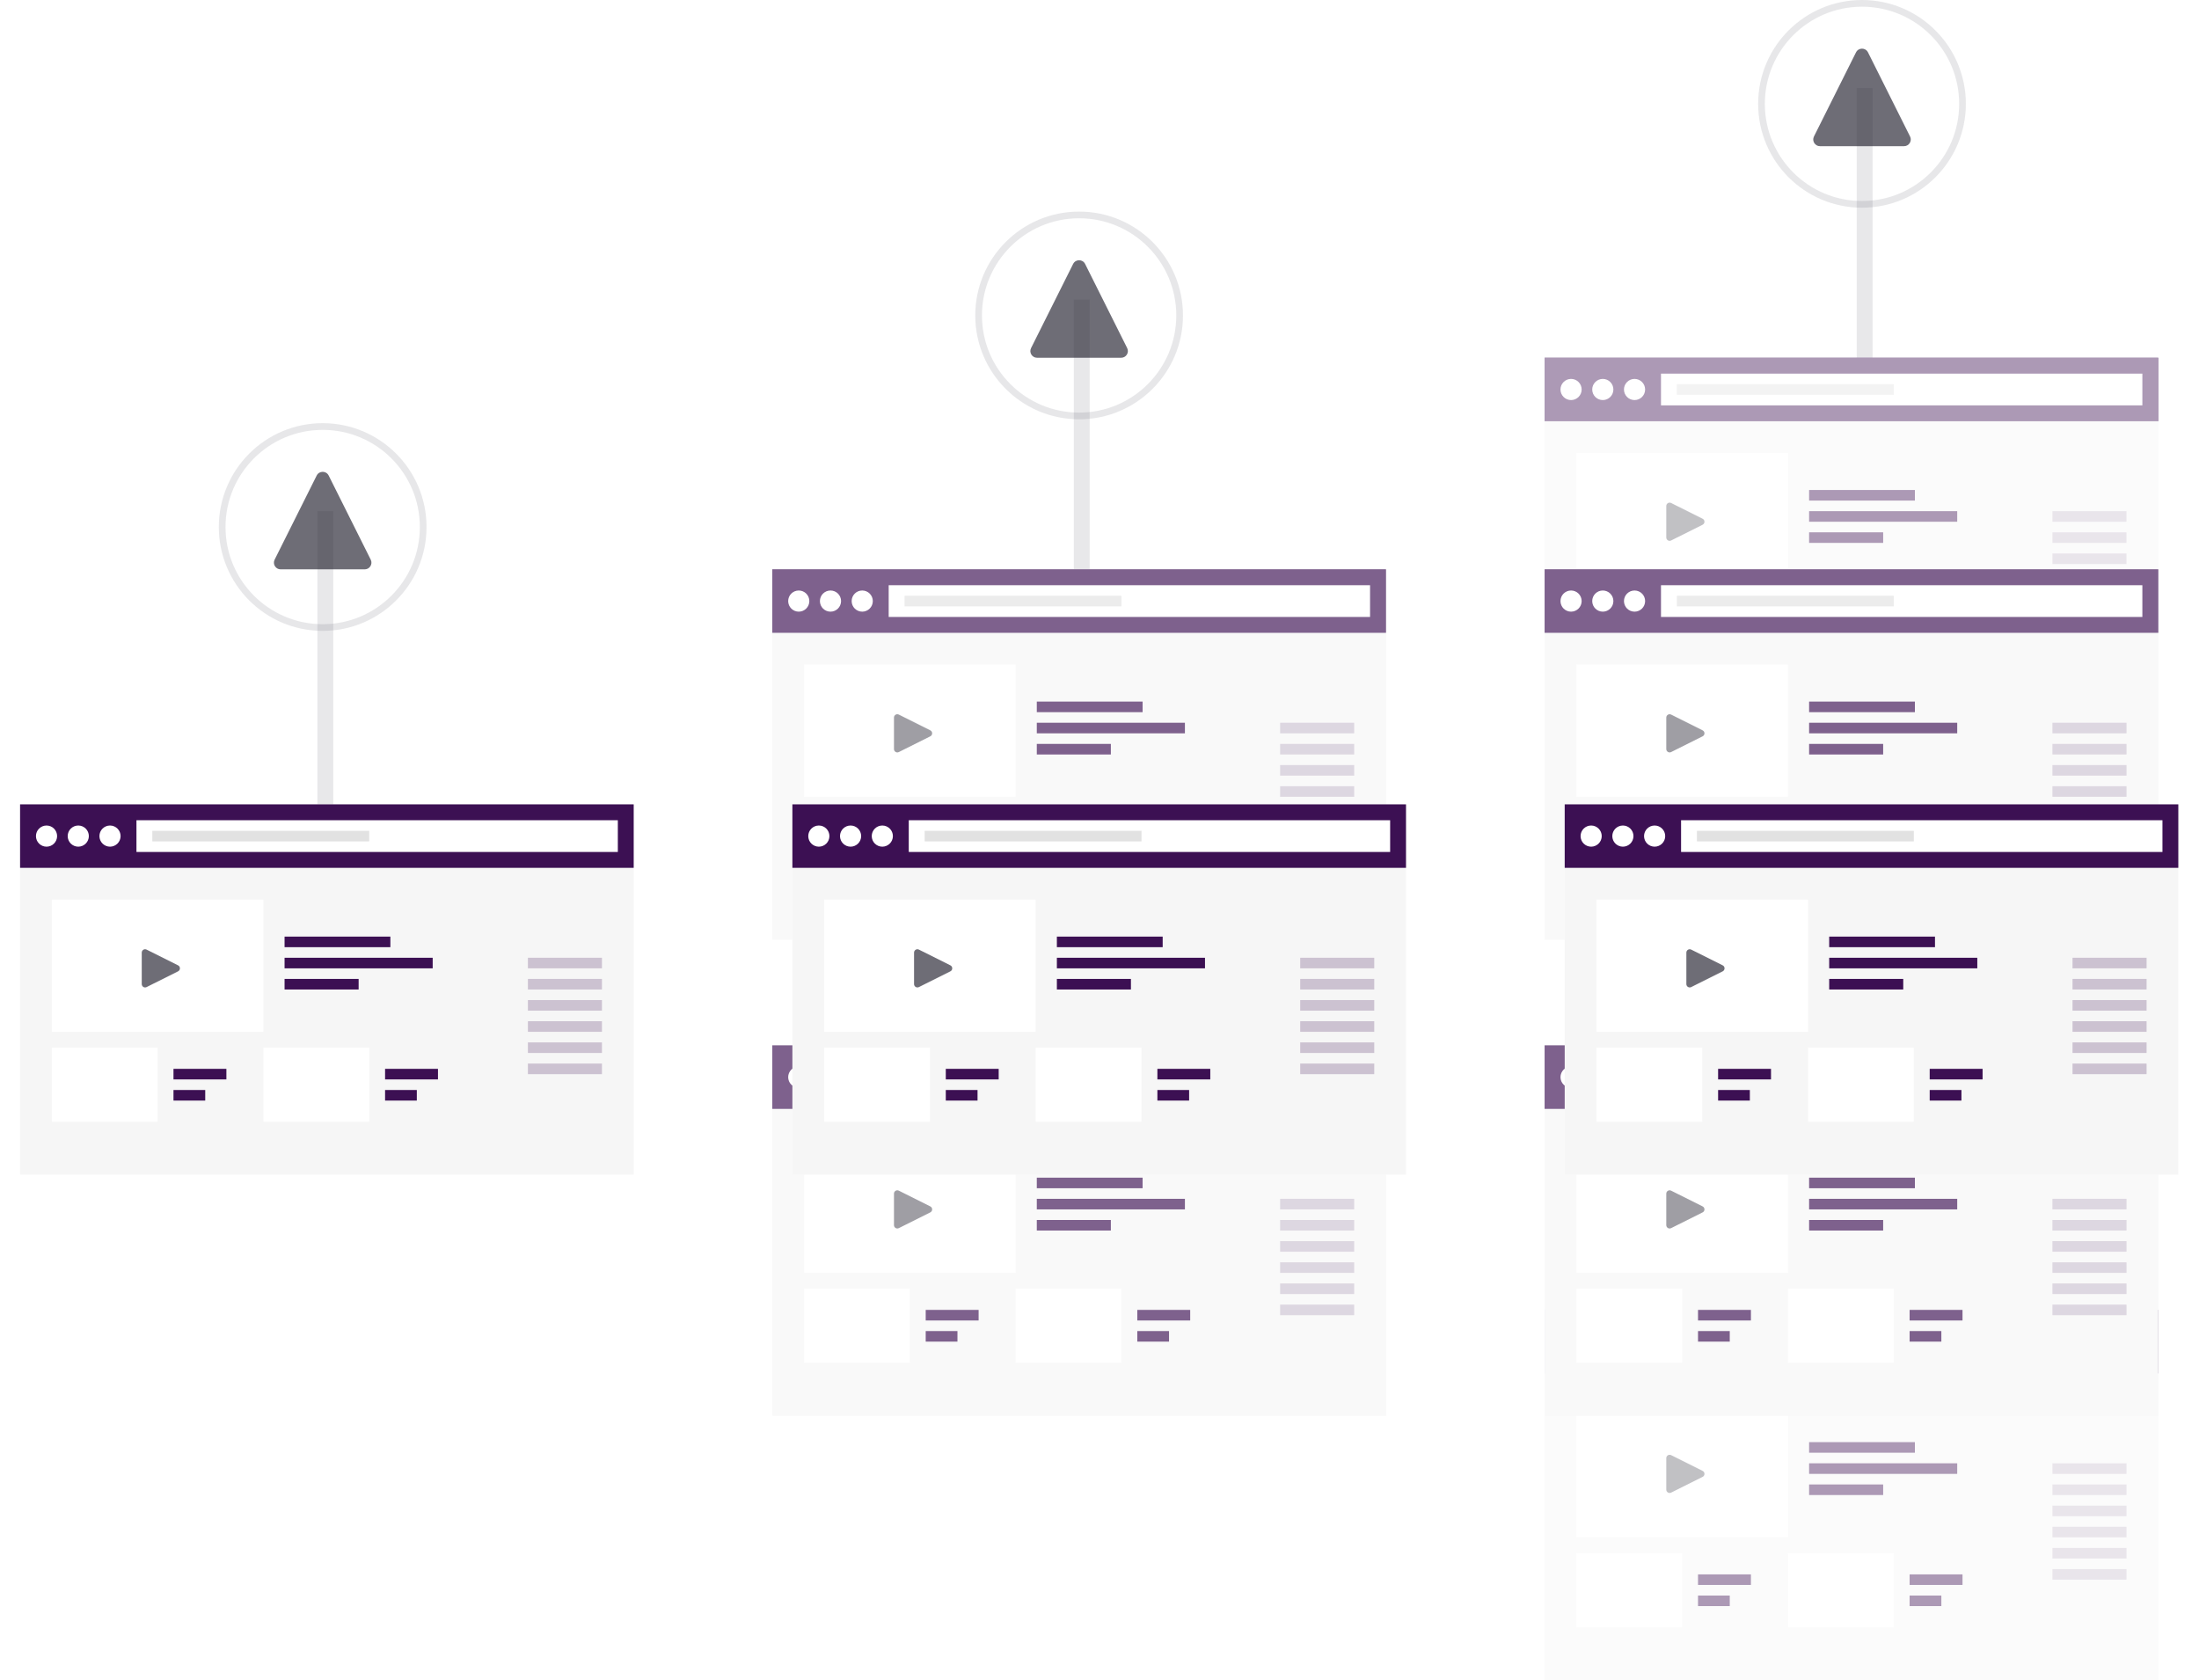 <svg width="657" height="502" viewBox="0 0 657 502" fill="none" xmlns="http://www.w3.org/2000/svg">
<rect opacity="0.157" x="94.827" y="152.722" width="4.741" height="159.625" fill="#1D1C29" fill-opacity="0.64"/>
<circle opacity="0.16" cx="96.407" cy="157.464" r="30.028" stroke="#1D1C29" stroke-opacity="0.64" stroke-width="2"/>
<path fill-rule="evenodd" clip-rule="evenodd" d="M94.618 142.076C95.355 140.602 97.459 140.602 98.196 142.076L110.764 167.213C111.429 168.543 110.462 170.107 108.975 170.107H83.839C82.352 170.107 81.385 168.543 82.05 167.213L94.618 142.076Z" fill="#1D1C29" fill-opacity="0.64"/>
<rect opacity="0.157" x="320.83" y="89.505" width="4.741" height="159.625" fill="#1D1C29" fill-opacity="0.64"/>
<circle opacity="0.16" cx="322.41" cy="94.246" r="30.028" stroke="#1D1C29" stroke-opacity="0.64" stroke-width="2"/>
<path fill-rule="evenodd" clip-rule="evenodd" d="M320.621 78.858C321.358 77.384 323.462 77.384 324.199 78.858L336.767 103.995C337.432 105.325 336.465 106.889 334.978 106.889H309.842C308.355 106.889 307.388 105.325 308.053 103.995L320.621 78.858Z" fill="#1D1C29" fill-opacity="0.64"/>
<rect opacity="0.157" x="554.735" y="26.287" width="4.741" height="159.625" fill="#1D1C29" fill-opacity="0.64"/>
<circle opacity="0.16" cx="556.315" cy="31.028" r="30.028" stroke="#1D1C29" stroke-opacity="0.64" stroke-width="2"/>
<path fill-rule="evenodd" clip-rule="evenodd" d="M554.527 15.641C555.264 14.167 557.367 14.167 558.104 15.641L570.673 40.778C571.338 42.107 570.371 43.672 568.884 43.672H543.747C542.26 43.672 541.293 42.107 541.958 40.778L554.527 15.641Z" fill="#1D1C29" fill-opacity="0.64"/>
<g filter="url(#filter0_d)">
<rect y="233.325" width="183.331" height="110.631" fill="#F6F6F6"/>
<rect y="233.325" width="183.331" height="18.965" fill="#3c1053"/>
<rect x="34.77" y="238.066" width="143.82" height="9.483" fill="white"/>
<rect x="39.511" y="241.227" width="64.798" height="3.161" fill="#E2E2E2"/>
<path fill-rule="evenodd" clip-rule="evenodd" d="M20.546 242.808C20.546 244.553 19.131 245.968 17.385 245.968C15.639 245.968 14.224 244.553 14.224 242.808C14.224 241.062 15.639 239.647 17.385 239.647C19.131 239.647 20.546 241.062 20.546 242.808ZM11.063 242.808C11.063 244.553 9.648 245.968 7.902 245.968C6.157 245.968 4.741 244.553 4.741 242.808C4.741 241.062 6.157 239.647 7.902 239.647C9.648 239.647 11.063 241.062 11.063 242.808ZM26.868 245.968C28.613 245.968 30.029 244.553 30.029 242.808C30.029 241.062 28.613 239.647 26.868 239.647C25.122 239.647 23.707 241.062 23.707 242.808C23.707 244.553 25.122 245.968 26.868 245.968Z" fill="white"/>
<rect x="9.483" y="261.773" width="63.218" height="39.511" fill="white"/>
<rect x="9.483" y="306.025" width="31.609" height="22.126" fill="white"/>
<path fill-rule="evenodd" clip-rule="evenodd" d="M61.638 312.347H45.833V315.508H61.638V312.347ZM55.316 318.669H45.833V321.83H55.316V318.669Z" fill="#3c1053"/>
<rect x="72.7" y="306.025" width="31.609" height="22.126" fill="white"/>
<path fill-rule="evenodd" clip-rule="evenodd" d="M124.855 312.347H109.051V315.508H124.855V312.347ZM118.533 318.669H109.051V321.83H118.533V318.669Z" fill="#3c1053"/>
<path fill-rule="evenodd" clip-rule="evenodd" d="M47.205 281.424C47.942 281.793 47.942 282.844 47.205 283.213L37.797 287.917C37.133 288.249 36.35 287.766 36.35 287.022V277.615C36.35 276.871 37.133 276.388 37.797 276.72L47.205 281.424Z" fill="#1D1C29" fill-opacity="0.64"/>
<rect x="79.022" y="272.836" width="31.609" height="3.161" fill="#3c1053"/>
<rect opacity="0.223" x="151.723" y="279.158" width="22.126" height="3.161" fill="#3c1053"/>
<rect opacity="0.223" x="151.723" y="285.479" width="22.126" height="3.161" fill="#3c1053"/>
<rect opacity="0.223" x="151.723" y="291.801" width="22.126" height="3.161" fill="#3c1053"/>
<rect opacity="0.223" x="151.723" y="298.123" width="22.126" height="3.161" fill="#3c1053"/>
<rect opacity="0.223" x="151.723" y="304.445" width="22.126" height="3.161" fill="#3c1053"/>
<rect opacity="0.223" x="151.723" y="310.767" width="22.126" height="3.161" fill="#3c1053"/>
<rect x="79.022" y="279.158" width="44.252" height="3.161" fill="#3c1053"/>
<rect x="79.022" y="285.479" width="22.126" height="3.161" fill="#3c1053"/>
</g>
<rect x="230.744" y="312.347" width="183.331" height="110.631" fill="#F6F6F6"/>
<rect x="230.744" y="312.347" width="183.331" height="18.965" fill="#3c1053"/>
<rect x="265.514" y="317.088" width="143.82" height="9.483" fill="white"/>
<rect x="270.255" y="320.249" width="64.798" height="3.161" fill="#E2E2E2"/>
<path fill-rule="evenodd" clip-rule="evenodd" d="M251.29 321.83C251.29 323.575 249.875 324.991 248.129 324.991C246.383 324.991 244.968 323.575 244.968 321.83C244.968 320.084 246.383 318.669 248.129 318.669C249.875 318.669 251.29 320.084 251.29 321.83ZM241.807 321.83C241.807 323.576 240.392 324.991 238.646 324.991C236.901 324.991 235.486 323.576 235.486 321.83C235.486 320.084 236.901 318.669 238.646 318.669C240.392 318.669 241.807 320.084 241.807 321.83ZM257.612 324.991C259.357 324.991 260.773 323.575 260.773 321.83C260.773 320.084 259.357 318.669 257.612 318.669C255.866 318.669 254.451 320.084 254.451 321.83C254.451 323.575 255.866 324.991 257.612 324.991Z" fill="white"/>
<rect x="240.227" y="340.795" width="63.218" height="39.511" fill="white"/>
<rect x="240.227" y="385.047" width="31.609" height="22.126" fill="white"/>
<path fill-rule="evenodd" clip-rule="evenodd" d="M292.382 391.369H276.577V394.53H292.382V391.369ZM286.06 397.691H276.577V400.852H286.06V397.691Z" fill="#3c1053"/>
<rect x="303.444" y="385.047" width="31.609" height="22.126" fill="white"/>
<path fill-rule="evenodd" clip-rule="evenodd" d="M355.599 391.369H339.795V394.53H355.599V391.369ZM349.277 397.691H339.795V400.852H349.277V397.691Z" fill="#3c1053"/>
<path fill-rule="evenodd" clip-rule="evenodd" d="M277.949 360.446C278.686 360.815 278.686 361.867 277.949 362.235L268.542 366.939C267.877 367.271 267.094 366.788 267.094 366.045V356.637C267.094 355.894 267.877 355.41 268.542 355.743L277.949 360.446Z" fill="#1D1C29" fill-opacity="0.64"/>
<rect x="309.766" y="351.858" width="31.609" height="3.161" fill="#3c1053"/>
<rect opacity="0.223" x="382.467" y="358.18" width="22.126" height="3.161" fill="#3c1053"/>
<rect opacity="0.223" x="382.467" y="364.502" width="22.126" height="3.161" fill="#3c1053"/>
<rect opacity="0.223" x="382.467" y="370.824" width="22.126" height="3.161" fill="#3c1053"/>
<rect opacity="0.223" x="382.467" y="377.145" width="22.126" height="3.161" fill="#3c1053"/>
<rect opacity="0.223" x="382.467" y="383.467" width="22.126" height="3.161" fill="#3c1053"/>
<rect opacity="0.223" x="382.467" y="389.789" width="22.126" height="3.161" fill="#3c1053"/>
<rect x="309.766" y="358.18" width="44.252" height="3.161" fill="#3c1053"/>
<rect x="309.766" y="364.502" width="22.126" height="3.161" fill="#3c1053"/>
<rect opacity="0.338" x="230.744" y="312.347" width="183.331" height="110.631" fill="white"/>
<rect x="230.744" y="170.107" width="183.331" height="110.631" fill="#F6F6F6"/>
<rect x="230.744" y="170.107" width="183.331" height="18.965" fill="#3c1053"/>
<rect x="265.514" y="174.849" width="143.82" height="9.483" fill="white"/>
<rect x="270.255" y="178.01" width="64.798" height="3.161" fill="#E2E2E2"/>
<path fill-rule="evenodd" clip-rule="evenodd" d="M241.807 179.59C241.807 181.336 240.392 182.751 238.647 182.751C236.901 182.751 235.486 181.336 235.486 179.59C235.486 177.844 236.901 176.429 238.647 176.429C240.392 176.429 241.807 177.844 241.807 179.59ZM251.29 179.59C251.29 181.336 249.875 182.751 248.129 182.751C246.383 182.751 244.968 181.336 244.968 179.59C244.968 177.844 246.383 176.429 248.129 176.429C249.875 176.429 251.29 177.844 251.29 179.59ZM257.612 182.751C259.358 182.751 260.773 181.336 260.773 179.59C260.773 177.844 259.358 176.429 257.612 176.429C255.866 176.429 254.451 177.844 254.451 179.59C254.451 181.336 255.866 182.751 257.612 182.751Z" fill="white"/>
<rect x="240.227" y="198.555" width="63.218" height="39.511" fill="white"/>
<rect x="240.227" y="242.808" width="31.609" height="22.126" fill="white"/>
<path fill-rule="evenodd" clip-rule="evenodd" d="M292.382 249.129H276.577V252.29H292.382V249.129ZM286.06 255.451H276.577V258.612H286.06V255.451Z" fill="#3c1053"/>
<rect x="303.445" y="242.808" width="31.609" height="22.126" fill="white"/>
<path fill-rule="evenodd" clip-rule="evenodd" d="M355.599 249.129H339.795V252.29H355.599V249.129ZM349.277 255.451H339.795V258.612H349.277V255.451Z" fill="#3c1053"/>
<path fill-rule="evenodd" clip-rule="evenodd" d="M277.949 218.207C278.686 218.575 278.686 219.627 277.949 219.995L268.542 224.699C267.877 225.032 267.094 224.548 267.094 223.805V214.397C267.094 213.654 267.877 213.17 268.542 213.503L277.949 218.207Z" fill="#1D1C29" fill-opacity="0.64"/>
<rect x="309.766" y="209.618" width="31.609" height="3.161" fill="#3c1053"/>
<rect opacity="0.223" x="382.467" y="215.94" width="22.126" height="3.161" fill="#3c1053"/>
<rect opacity="0.223" x="382.467" y="222.262" width="22.126" height="3.161" fill="#3c1053"/>
<rect opacity="0.223" x="382.467" y="228.584" width="22.126" height="3.161" fill="#3c1053"/>
<rect opacity="0.223" x="382.467" y="234.906" width="22.126" height="3.161" fill="#3c1053"/>
<rect opacity="0.223" x="382.467" y="241.227" width="22.126" height="3.161" fill="#3c1053"/>
<rect opacity="0.223" x="382.467" y="247.549" width="22.126" height="3.161" fill="#3c1053"/>
<rect x="309.766" y="215.94" width="44.252" height="3.161" fill="#3c1053"/>
<rect x="309.766" y="222.262" width="22.126" height="3.161" fill="#3c1053"/>
<rect opacity="0.338" x="230.744" y="170.107" width="183.331" height="110.631" fill="white"/>
<g filter="url(#filter1_d)">
<rect x="230.744" y="233.325" width="183.331" height="110.631" fill="#F6F6F6"/>
<rect x="230.744" y="233.325" width="183.331" height="18.965" fill="#3c1053"/>
<rect x="265.514" y="238.066" width="143.82" height="9.483" fill="white"/>
<rect x="270.255" y="241.227" width="64.798" height="3.161" fill="#E2E2E2"/>
<path fill-rule="evenodd" clip-rule="evenodd" d="M251.29 242.808C251.29 244.553 249.875 245.968 248.129 245.968C246.383 245.968 244.968 244.553 244.968 242.808C244.968 241.062 246.383 239.647 248.129 239.647C249.875 239.647 251.29 241.062 251.29 242.808ZM241.807 242.808C241.807 244.553 240.392 245.969 238.646 245.969C236.901 245.969 235.486 244.553 235.486 242.808C235.486 241.062 236.901 239.647 238.646 239.647C240.392 239.647 241.807 241.062 241.807 242.808ZM257.612 245.968C259.357 245.968 260.773 244.553 260.773 242.808C260.773 241.062 259.357 239.647 257.612 239.647C255.866 239.647 254.451 241.062 254.451 242.808C254.451 244.553 255.866 245.968 257.612 245.968Z" fill="white"/>
<rect x="240.227" y="261.773" width="63.218" height="39.511" fill="white"/>
<rect x="240.227" y="306.025" width="31.609" height="22.126" fill="white"/>
<path fill-rule="evenodd" clip-rule="evenodd" d="M292.382 312.347H276.577V315.508H292.382V312.347ZM286.06 318.669H276.577V321.83H286.06V318.669Z" fill="#3c1053"/>
<rect x="303.444" y="306.025" width="31.609" height="22.126" fill="white"/>
<path fill-rule="evenodd" clip-rule="evenodd" d="M355.599 312.347H339.795V315.508H355.599V312.347ZM349.277 318.669H339.795V321.83H349.277V318.669Z" fill="#3c1053"/>
<path fill-rule="evenodd" clip-rule="evenodd" d="M277.949 281.424C278.686 281.793 278.686 282.845 277.949 283.213L268.542 287.917C267.877 288.249 267.094 287.766 267.094 287.022V277.615C267.094 276.872 267.877 276.388 268.542 276.72L277.949 281.424Z" fill="#1D1C29" fill-opacity="0.64"/>
<rect x="309.766" y="272.836" width="31.609" height="3.161" fill="#3c1053"/>
<rect opacity="0.223" x="382.467" y="279.158" width="22.126" height="3.161" fill="#3c1053"/>
<rect opacity="0.223" x="382.467" y="285.48" width="22.126" height="3.161" fill="#3c1053"/>
<rect opacity="0.223" x="382.467" y="291.801" width="22.126" height="3.161" fill="#3c1053"/>
<rect opacity="0.223" x="382.467" y="298.123" width="22.126" height="3.161" fill="#3c1053"/>
<rect opacity="0.223" x="382.467" y="304.445" width="22.126" height="3.161" fill="#3c1053"/>
<rect opacity="0.223" x="382.467" y="310.767" width="22.126" height="3.161" fill="#3c1053"/>
<rect x="309.766" y="279.158" width="44.252" height="3.161" fill="#3c1053"/>
<rect x="309.766" y="285.48" width="22.126" height="3.161" fill="#3c1053"/>
</g>
<rect x="461.489" y="391.369" width="183.331" height="110.631" fill="#F6F6F6"/>
<rect x="461.489" y="391.369" width="183.331" height="18.965" fill="#3c1053"/>
<rect x="496.259" y="396.11" width="143.82" height="9.483" fill="white"/>
<rect x="501" y="399.271" width="64.798" height="3.161" fill="#E2E2E2"/>
<path fill-rule="evenodd" clip-rule="evenodd" d="M482.035 400.852C482.035 402.597 480.62 404.013 478.874 404.013C477.128 404.013 475.713 402.597 475.713 400.852C475.713 399.106 477.128 397.691 478.874 397.691C480.62 397.691 482.035 399.106 482.035 400.852ZM472.552 400.852C472.552 402.597 471.137 404.013 469.392 404.013C467.646 404.013 466.231 402.597 466.231 400.852C466.231 399.106 467.646 397.691 469.392 397.691C471.137 397.691 472.552 399.106 472.552 400.852ZM488.357 404.013C490.102 404.013 491.518 402.597 491.518 400.852C491.518 399.106 490.102 397.691 488.357 397.691C486.611 397.691 485.196 399.106 485.196 400.852C485.196 402.597 486.611 404.013 488.357 404.013Z" fill="white"/>
<rect x="470.972" y="419.817" width="63.218" height="39.511" fill="white"/>
<rect x="470.972" y="464.069" width="31.609" height="22.126" fill="white"/>
<path fill-rule="evenodd" clip-rule="evenodd" d="M523.127 470.391H507.322V473.552H523.127V470.391ZM516.805 476.713H507.322V479.874H516.805V476.713Z" fill="#3c1053"/>
<rect x="534.19" y="464.069" width="31.609" height="22.126" fill="white"/>
<path fill-rule="evenodd" clip-rule="evenodd" d="M586.344 470.391H570.54V473.552H586.344V470.391ZM580.022 476.713H570.54V479.874H580.022V476.713Z" fill="#3c1053"/>
<path fill-rule="evenodd" clip-rule="evenodd" d="M508.694 439.468C509.431 439.837 509.431 440.889 508.694 441.257L499.287 445.961C498.622 446.293 497.839 445.81 497.839 445.066V435.659C497.839 434.916 498.622 434.432 499.287 434.765L508.694 439.468Z" fill="#1D1C29" fill-opacity="0.64"/>
<rect x="540.511" y="430.88" width="31.609" height="3.161" fill="#3c1053"/>
<rect opacity="0.223" x="613.212" y="437.202" width="22.126" height="3.161" fill="#3c1053"/>
<rect opacity="0.223" x="613.212" y="443.524" width="22.126" height="3.161" fill="#3c1053"/>
<rect opacity="0.223" x="613.212" y="449.845" width="22.126" height="3.161" fill="#3c1053"/>
<rect opacity="0.223" x="613.212" y="456.167" width="22.126" height="3.161" fill="#3c1053"/>
<rect opacity="0.223" x="613.212" y="462.489" width="22.126" height="3.161" fill="#3c1053"/>
<rect opacity="0.223" x="613.212" y="468.811" width="22.126" height="3.161" fill="#3c1053"/>
<rect x="540.511" y="437.202" width="44.252" height="3.161" fill="#3c1053"/>
<rect x="540.511" y="443.524" width="22.126" height="3.161" fill="#3c1053"/>
<rect opacity="0.571" x="461.489" y="391.369" width="183.331" height="110.631" fill="white"/>
<rect x="461.489" y="106.89" width="183.331" height="110.631" fill="#F6F6F6"/>
<rect x="461.489" y="106.89" width="183.331" height="18.965" fill="#3c1053"/>
<rect x="496.259" y="111.631" width="143.82" height="9.483" fill="white"/>
<rect x="501" y="114.792" width="64.798" height="3.161" fill="#E2E2E2"/>
<path fill-rule="evenodd" clip-rule="evenodd" d="M482.035 116.372C482.035 118.118 480.619 119.533 478.874 119.533C477.128 119.533 475.713 118.118 475.713 116.372C475.713 114.626 477.128 113.211 478.874 113.211C480.619 113.211 482.035 114.626 482.035 116.372ZM472.552 116.372C472.552 118.118 471.137 119.533 469.391 119.533C467.645 119.533 466.23 118.118 466.23 116.372C466.23 114.627 467.645 113.211 469.391 113.211C471.137 113.211 472.552 114.627 472.552 116.372ZM488.356 119.533C490.102 119.533 491.517 118.118 491.517 116.372C491.517 114.626 490.102 113.211 488.356 113.211C486.611 113.211 485.195 114.626 485.195 116.372C485.195 118.118 486.611 119.533 488.356 119.533Z" fill="white"/>
<rect x="470.972" y="135.337" width="63.218" height="39.511" fill="white"/>
<rect x="470.972" y="179.59" width="31.609" height="22.126" fill="white"/>
<path fill-rule="evenodd" clip-rule="evenodd" d="M523.126 185.912H507.322V189.073H523.126V185.912ZM516.804 192.233H507.322V195.394H516.804V192.233Z" fill="#3c1053"/>
<rect x="534.189" y="179.59" width="31.609" height="22.126" fill="white"/>
<path fill-rule="evenodd" clip-rule="evenodd" d="M586.344 185.912H570.54V189.073H586.344V185.912ZM580.022 192.233H570.539V195.394H580.022V192.233Z" fill="#3c1053"/>
<path fill-rule="evenodd" clip-rule="evenodd" d="M508.694 154.989C509.431 155.357 509.431 156.409 508.694 156.778L499.286 161.481C498.621 161.814 497.839 161.33 497.839 160.587V151.179C497.839 150.436 498.621 149.953 499.286 150.285L508.694 154.989Z" fill="#1D1C29" fill-opacity="0.64"/>
<rect x="540.511" y="146.401" width="31.609" height="3.161" fill="#3c1053"/>
<rect opacity="0.223" x="613.211" y="152.722" width="22.126" height="3.161" fill="#3c1053"/>
<rect opacity="0.223" x="613.211" y="159.044" width="22.126" height="3.161" fill="#3c1053"/>
<rect opacity="0.223" x="613.211" y="165.366" width="22.126" height="3.161" fill="#3c1053"/>
<rect opacity="0.223" x="613.211" y="171.688" width="22.126" height="3.161" fill="#3c1053"/>
<rect opacity="0.223" x="613.211" y="178.009" width="22.126" height="3.161" fill="#3c1053"/>
<rect opacity="0.223" x="613.211" y="184.331" width="22.126" height="3.161" fill="#3c1053"/>
<rect x="540.511" y="152.722" width="44.252" height="3.161" fill="#3c1053"/>
<rect x="540.511" y="159.044" width="22.126" height="3.161" fill="#3c1053"/>
<rect opacity="0.571" x="461.489" y="106.89" width="183.331" height="110.631" fill="white"/>
<rect x="461.489" y="312.347" width="183.331" height="110.631" fill="#F6F6F6"/>
<rect x="461.489" y="312.347" width="183.331" height="18.965" fill="#3c1053"/>
<rect x="496.259" y="317.088" width="143.82" height="9.483" fill="white"/>
<rect x="501" y="320.249" width="64.798" height="3.161" fill="#E2E2E2"/>
<path fill-rule="evenodd" clip-rule="evenodd" d="M482.035 321.83C482.035 323.575 480.62 324.991 478.874 324.991C477.128 324.991 475.713 323.575 475.713 321.83C475.713 320.084 477.128 318.669 478.874 318.669C480.62 318.669 482.035 320.084 482.035 321.83ZM472.552 321.83C472.552 323.575 471.137 324.991 469.392 324.991C467.646 324.991 466.231 323.575 466.231 321.83C466.231 320.084 467.646 318.669 469.392 318.669C471.137 318.669 472.552 320.084 472.552 321.83ZM488.357 324.991C490.102 324.991 491.518 323.575 491.518 321.83C491.518 320.084 490.102 318.669 488.357 318.669C486.611 318.669 485.196 320.084 485.196 321.83C485.196 323.575 486.611 324.991 488.357 324.991Z" fill="white"/>
<rect x="470.972" y="340.795" width="63.218" height="39.511" fill="white"/>
<rect x="470.972" y="385.047" width="31.609" height="22.126" fill="white"/>
<path fill-rule="evenodd" clip-rule="evenodd" d="M523.127 391.369H507.322V394.53H523.127V391.369ZM516.805 397.691H507.322V400.852H516.805V397.691Z" fill="#3c1053"/>
<rect x="534.19" y="385.047" width="31.609" height="22.126" fill="white"/>
<path fill-rule="evenodd" clip-rule="evenodd" d="M586.344 391.369H570.54V394.53H586.344V391.369ZM580.022 397.691H570.54V400.852H580.022V397.691Z" fill="#3c1053"/>
<path fill-rule="evenodd" clip-rule="evenodd" d="M508.694 360.446C509.431 360.815 509.431 361.867 508.694 362.235L499.287 366.939C498.622 367.271 497.839 366.788 497.839 366.044V356.637C497.839 355.894 498.622 355.41 499.287 355.743L508.694 360.446Z" fill="#1D1C29" fill-opacity="0.64"/>
<rect x="540.511" y="351.858" width="31.609" height="3.161" fill="#3c1053"/>
<rect opacity="0.223" x="613.212" y="358.18" width="22.126" height="3.161" fill="#3c1053"/>
<rect opacity="0.223" x="613.212" y="364.502" width="22.126" height="3.161" fill="#3c1053"/>
<rect opacity="0.223" x="613.212" y="370.823" width="22.126" height="3.161" fill="#3c1053"/>
<rect opacity="0.223" x="613.212" y="377.145" width="22.126" height="3.161" fill="#3c1053"/>
<rect opacity="0.223" x="613.212" y="383.467" width="22.126" height="3.161" fill="#3c1053"/>
<rect opacity="0.223" x="613.212" y="389.789" width="22.126" height="3.161" fill="#3c1053"/>
<rect x="540.511" y="358.18" width="44.252" height="3.161" fill="#3c1053"/>
<rect x="540.511" y="364.502" width="22.126" height="3.161" fill="#3c1053"/>
<rect opacity="0.338" x="461.489" y="312.347" width="183.331" height="110.631" fill="white"/>
<rect x="461.489" y="170.107" width="183.331" height="110.631" fill="#F6F6F6"/>
<rect x="461.489" y="170.107" width="183.331" height="18.965" fill="#3c1053"/>
<rect x="496.259" y="174.849" width="143.82" height="9.483" fill="white"/>
<rect x="501" y="178.009" width="64.798" height="3.161" fill="#E2E2E2"/>
<path fill-rule="evenodd" clip-rule="evenodd" d="M472.552 179.59C472.552 181.336 471.137 182.751 469.392 182.751C467.646 182.751 466.231 181.336 466.231 179.59C466.231 177.844 467.646 176.429 469.392 176.429C471.137 176.429 472.552 177.844 472.552 179.59ZM482.035 179.59C482.035 181.336 480.62 182.751 478.874 182.751C477.128 182.751 475.713 181.336 475.713 179.59C475.713 177.844 477.128 176.429 478.874 176.429C480.62 176.429 482.035 177.844 482.035 179.59ZM488.357 182.751C490.102 182.751 491.518 181.336 491.518 179.59C491.518 177.844 490.102 176.429 488.357 176.429C486.611 176.429 485.196 177.844 485.196 179.59C485.196 181.336 486.611 182.751 488.357 182.751Z" fill="white"/>
<rect x="470.972" y="198.555" width="63.218" height="39.511" fill="white"/>
<rect x="470.972" y="242.808" width="31.609" height="22.126" fill="white"/>
<path fill-rule="evenodd" clip-rule="evenodd" d="M523.127 249.129H507.322V252.29H523.127V249.129ZM516.805 255.451H507.322V258.612H516.805V255.451Z" fill="#3c1053"/>
<rect x="534.19" y="242.808" width="31.609" height="22.126" fill="white"/>
<path fill-rule="evenodd" clip-rule="evenodd" d="M586.344 249.129H570.54V252.29H586.344V249.129ZM580.022 255.451H570.54V258.612H580.022V255.451Z" fill="#3c1053"/>
<path fill-rule="evenodd" clip-rule="evenodd" d="M508.694 218.207C509.431 218.575 509.431 219.627 508.694 219.995L499.287 224.699C498.622 225.032 497.839 224.548 497.839 223.805V214.397C497.839 213.654 498.622 213.17 499.287 213.503L508.694 218.207Z" fill="#1D1C29" fill-opacity="0.64"/>
<rect x="540.511" y="209.618" width="31.609" height="3.161" fill="#3c1053"/>
<rect opacity="0.223" x="613.212" y="215.94" width="22.126" height="3.161" fill="#3c1053"/>
<rect opacity="0.223" x="613.212" y="222.262" width="22.126" height="3.161" fill="#3c1053"/>
<rect opacity="0.223" x="613.212" y="228.584" width="22.126" height="3.161" fill="#3c1053"/>
<rect opacity="0.223" x="613.212" y="234.905" width="22.126" height="3.161" fill="#3c1053"/>
<rect opacity="0.223" x="613.212" y="241.227" width="22.126" height="3.161" fill="#3c1053"/>
<rect opacity="0.223" x="613.212" y="247.549" width="22.126" height="3.161" fill="#3c1053"/>
<rect x="540.511" y="215.94" width="44.252" height="3.161" fill="#3c1053"/>
<rect x="540.511" y="222.262" width="22.126" height="3.161" fill="#3c1053"/>
<rect opacity="0.338" x="461.489" y="170.107" width="183.331" height="110.631" fill="white"/>
<g filter="url(#filter2_d)">
<rect x="461.489" y="233.325" width="183.331" height="110.631" fill="#F6F6F6"/>
<rect x="461.489" y="233.325" width="183.331" height="18.965" fill="#3c1053"/>
<rect x="496.259" y="238.066" width="143.82" height="9.483" fill="white"/>
<rect x="501" y="241.227" width="64.798" height="3.161" fill="#E2E2E2"/>
<path fill-rule="evenodd" clip-rule="evenodd" d="M482.035 242.807C482.035 244.553 480.62 245.968 478.874 245.968C477.128 245.968 475.713 244.553 475.713 242.807C475.713 241.062 477.128 239.647 478.874 239.647C480.62 239.647 482.035 241.062 482.035 242.807ZM472.552 242.808C472.552 244.553 471.137 245.968 469.392 245.968C467.646 245.968 466.231 244.553 466.231 242.808C466.231 241.062 467.646 239.647 469.392 239.647C471.137 239.647 472.552 241.062 472.552 242.808ZM488.357 245.968C490.102 245.968 491.518 244.553 491.518 242.807C491.518 241.062 490.102 239.647 488.357 239.647C486.611 239.647 485.196 241.062 485.196 242.807C485.196 244.553 486.611 245.968 488.357 245.968Z" fill="white"/>
<rect x="470.972" y="261.773" width="63.218" height="39.511" fill="white"/>
<rect x="470.972" y="306.025" width="31.609" height="22.126" fill="white"/>
<path fill-rule="evenodd" clip-rule="evenodd" d="M523.127 312.347H507.322V315.508H523.127V312.347ZM516.805 318.669H507.322V321.83H516.805V318.669Z" fill="#3c1053"/>
<rect x="534.19" y="306.025" width="31.609" height="22.126" fill="white"/>
<path fill-rule="evenodd" clip-rule="evenodd" d="M586.344 312.347H570.54V315.508H586.344V312.347ZM580.022 318.669H570.54V321.83H580.022V318.669Z" fill="#3c1053"/>
<path fill-rule="evenodd" clip-rule="evenodd" d="M508.694 281.424C509.431 281.793 509.431 282.844 508.694 283.213L499.287 287.917C498.622 288.249 497.839 287.766 497.839 287.022V277.615C497.839 276.871 498.622 276.388 499.287 276.72L508.694 281.424Z" fill="#1D1C29" fill-opacity="0.64"/>
<rect x="540.511" y="272.836" width="31.609" height="3.161" fill="#3c1053"/>
<rect opacity="0.223" x="613.212" y="279.158" width="22.126" height="3.161" fill="#3c1053"/>
<rect opacity="0.223" x="613.212" y="285.479" width="22.126" height="3.161" fill="#3c1053"/>
<rect opacity="0.223" x="613.212" y="291.801" width="22.126" height="3.161" fill="#3c1053"/>
<rect opacity="0.223" x="613.212" y="298.123" width="22.126" height="3.161" fill="#3c1053"/>
<rect opacity="0.223" x="613.212" y="304.445" width="22.126" height="3.161" fill="#3c1053"/>
<rect opacity="0.223" x="613.212" y="310.767" width="22.126" height="3.161" fill="#3c1053"/>
<rect x="540.511" y="279.158" width="44.252" height="3.161" fill="#3c1053"/>
<rect x="540.511" y="285.479" width="22.126" height="3.161" fill="#3c1053"/>
</g>
<defs>
<filter id="filter0_d" x="0" y="233.325" width="195.331" height="123.631" filterUnits="userSpaceOnUse" color-interpolation-filters="sRGB">
<feFlood flood-opacity="0" result="BackgroundImageFix"/>
<feColorMatrix in="SourceAlpha" type="matrix" values="0 0 0 0 0 0 0 0 0 0 0 0 0 0 0 0 0 0 127 0"/>
<feOffset dx="6" dy="7"/>
<feGaussianBlur stdDeviation="3"/>
<feColorMatrix type="matrix" values="0 0 0 0 0 0 0 0 0 0 0 0 0 0 0 0 0 0 0.1 0"/>
<feBlend mode="normal" in2="BackgroundImageFix" result="effect1_dropShadow"/>
<feBlend mode="normal" in="SourceGraphic" in2="effect1_dropShadow" result="shape"/>
</filter>
<filter id="filter1_d" x="230.744" y="233.325" width="195.331" height="123.631" filterUnits="userSpaceOnUse" color-interpolation-filters="sRGB">
<feFlood flood-opacity="0" result="BackgroundImageFix"/>
<feColorMatrix in="SourceAlpha" type="matrix" values="0 0 0 0 0 0 0 0 0 0 0 0 0 0 0 0 0 0 127 0"/>
<feOffset dx="6" dy="7"/>
<feGaussianBlur stdDeviation="3"/>
<feColorMatrix type="matrix" values="0 0 0 0 0 0 0 0 0 0 0 0 0 0 0 0 0 0 0.1 0"/>
<feBlend mode="normal" in2="BackgroundImageFix" result="effect1_dropShadow"/>
<feBlend mode="normal" in="SourceGraphic" in2="effect1_dropShadow" result="shape"/>
</filter>
<filter id="filter2_d" x="461.489" y="233.325" width="195.331" height="123.631" filterUnits="userSpaceOnUse" color-interpolation-filters="sRGB">
<feFlood flood-opacity="0" result="BackgroundImageFix"/>
<feColorMatrix in="SourceAlpha" type="matrix" values="0 0 0 0 0 0 0 0 0 0 0 0 0 0 0 0 0 0 127 0"/>
<feOffset dx="6" dy="7"/>
<feGaussianBlur stdDeviation="3"/>
<feColorMatrix type="matrix" values="0 0 0 0 0 0 0 0 0 0 0 0 0 0 0 0 0 0 0.1 0"/>
<feBlend mode="normal" in2="BackgroundImageFix" result="effect1_dropShadow"/>
<feBlend mode="normal" in="SourceGraphic" in2="effect1_dropShadow" result="shape"/>
</filter>
</defs>
</svg>
